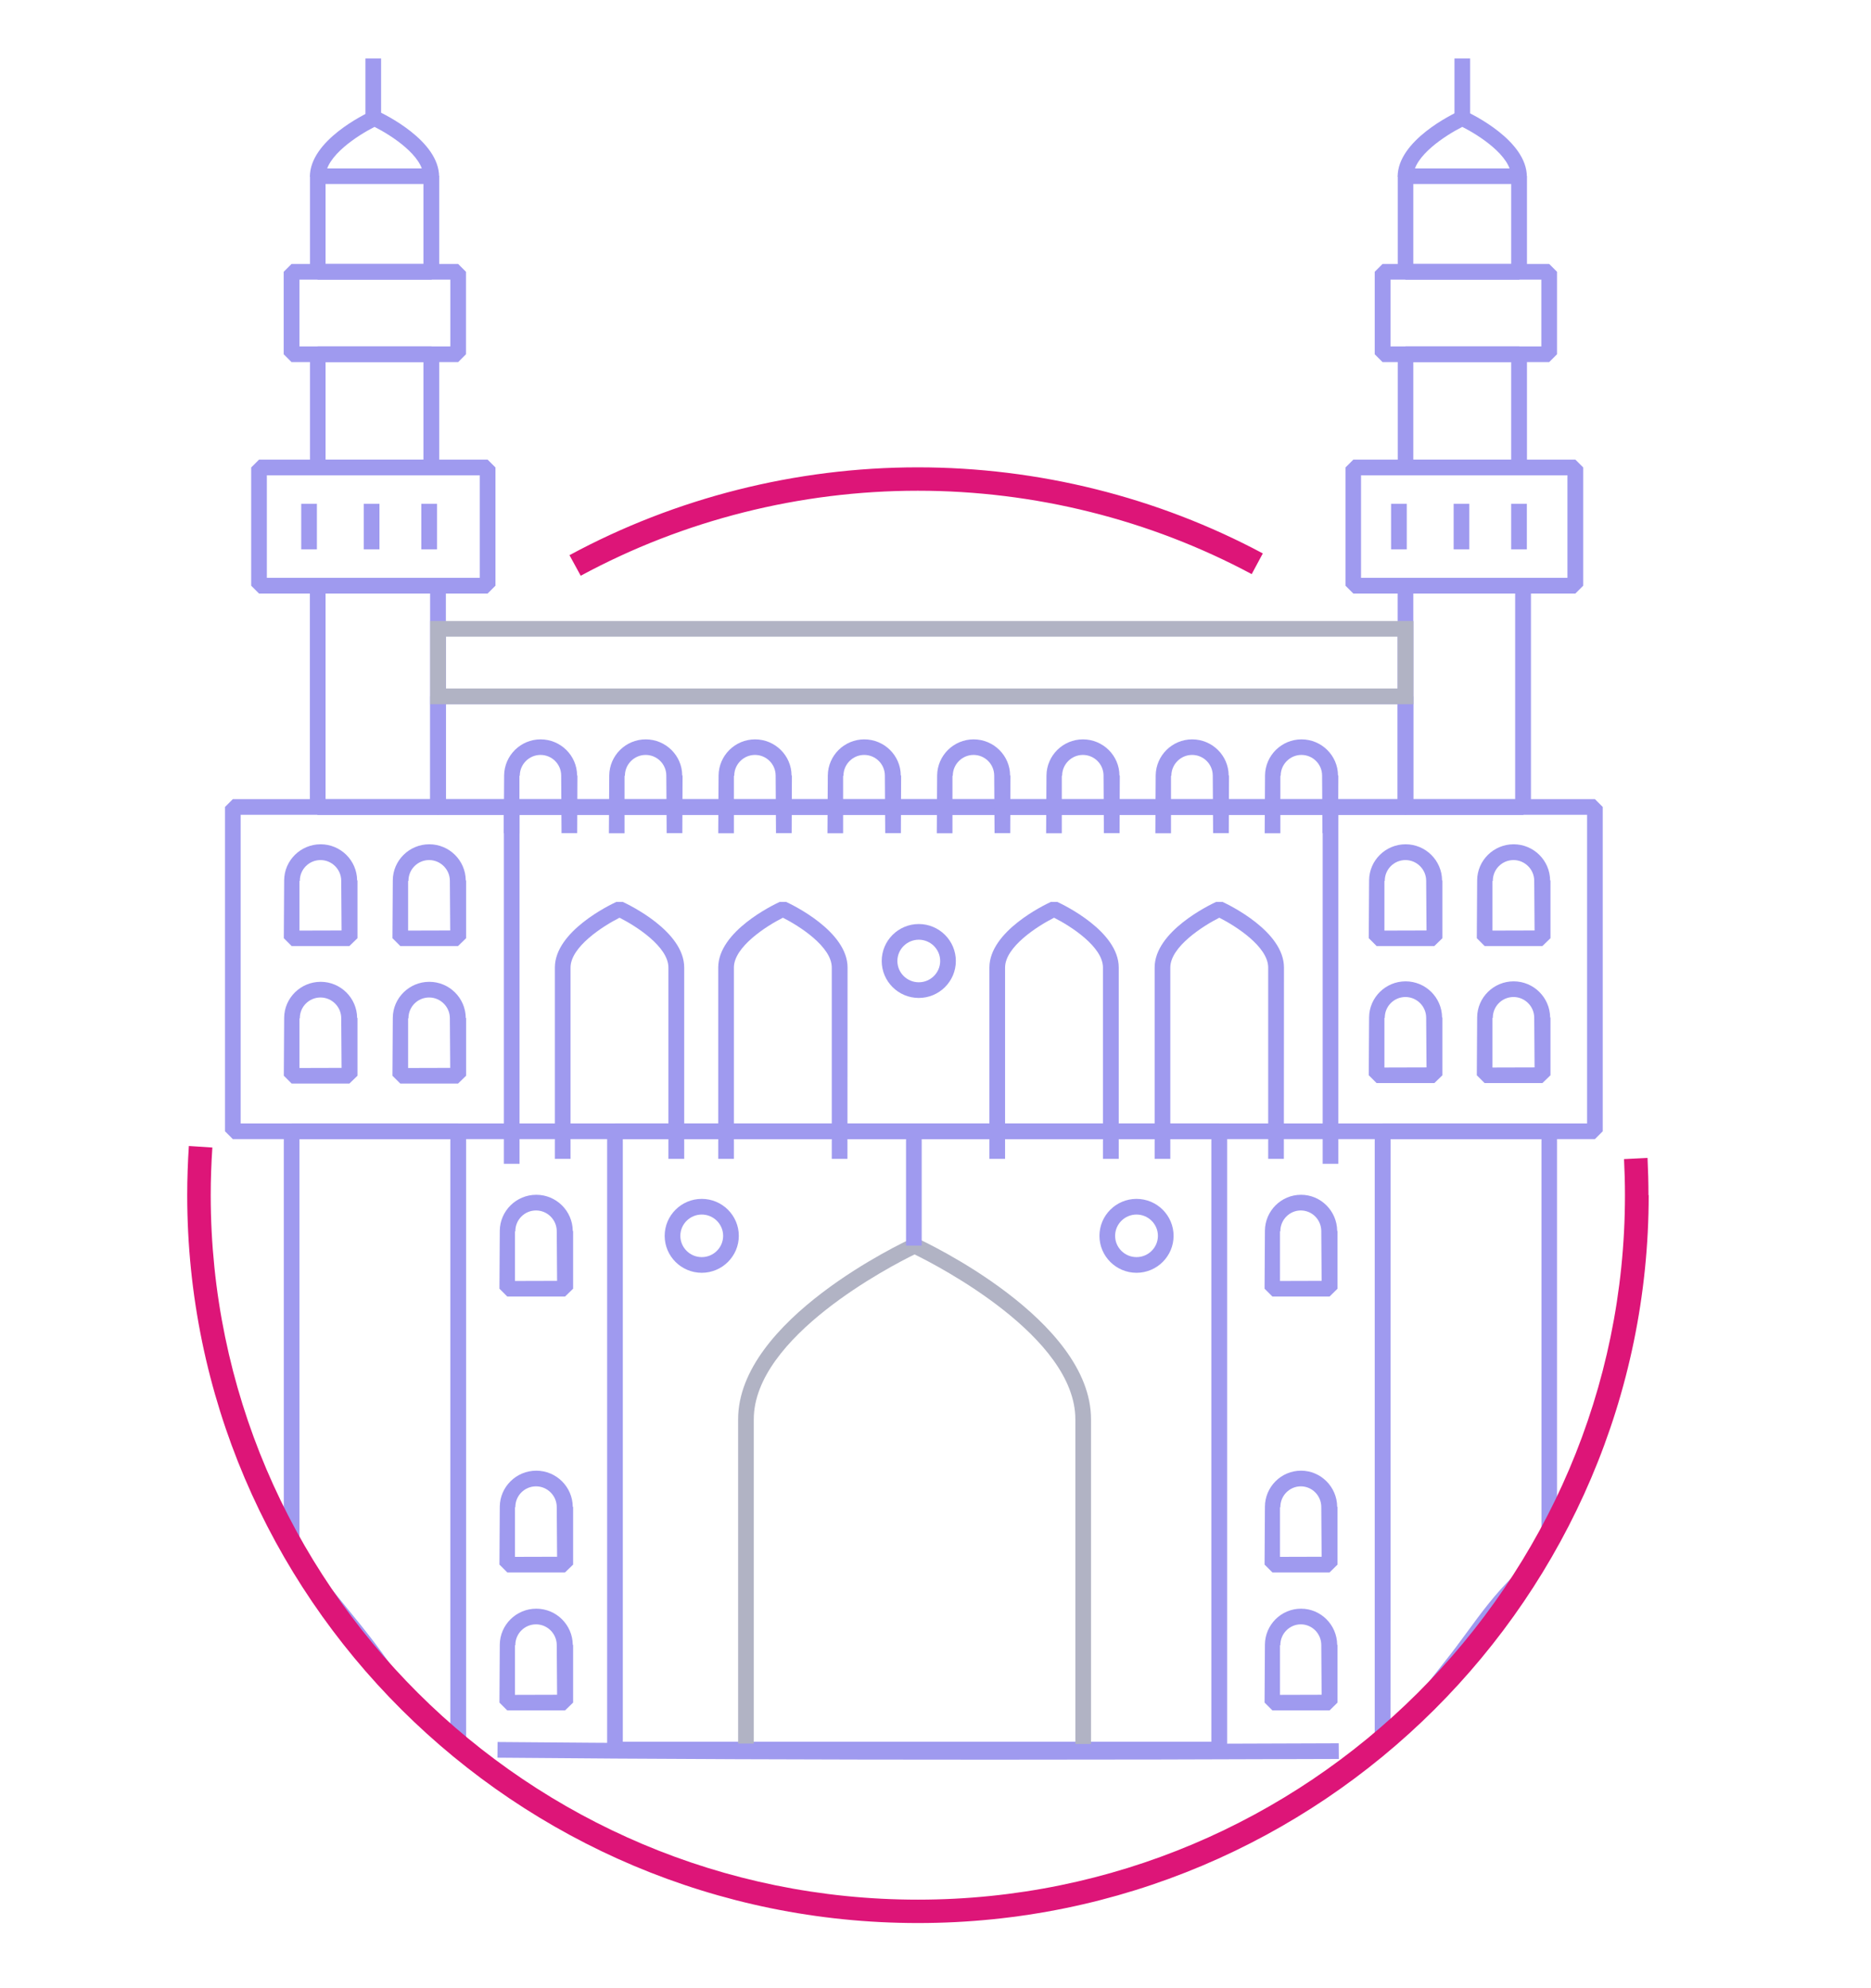 <svg xmlns="http://www.w3.org/2000/svg" viewBox="0 0 160 170" width="160" height="170">
	<style>
		tspan { white-space:pre }
		.shp0 { fill: #9f9aef } 
		.shp1 { fill: #b1b3c4 } 
		.shp2 { fill: #dd1578 } 
	</style>
	<g id="eProspects_x5F_Hyderabad copy">
		<g id="XMLID_196_ copy">
			<g id="XMLID_201_ copy">
				<g id="XMLID_384_ copy">
					<path id="XMLID_193_ copy" class="shp0" d="M136.39,97.4h-116.48l-0.67,-0.67v-27.73l0.67,-0.67h116.48l0.67,0.67v27.73zM20.58,96.06h115.14v-26.39h-115.14z" />
				</g>
				<g id="XMLID_380_ copy">
					<path id="XMLID_190_ copy" class="shp0" d="M38.73,149.73c-1.54,-1.39 -3.57,-3.24 -5.51,-5.22l-0.09,-0.12c-1.32,-2.14 -2.97,-4.16 -4.56,-6.12c-1.44,-1.76 -2.92,-3.59 -4.19,-5.52l-0.11,-0.37v-35.65l0.67,-0.67h14.25l0.67,0.67v52.5zM34.23,143.62c1.46,1.49 2.97,2.9 4.28,4.1v-50.32h-12.9v34.78c1.21,1.82 2.63,3.56 4,5.24c1.61,1.97 3.26,4.01 4.62,6.19z" />
				</g>
				<g id="XMLID_376_ copy">
					<path id="XMLID_187_ copy" class="shp0" d="M104.27,150.27h-51.68l-0.67,-0.67v-52.87l0.67,-0.67h51.68l0.67,0.67v52.87zM53.26,148.93h50.33v-51.53h-50.33z" />
				</g>
				<g id="XMLID_372_ copy">
					<path id="XMLID_184_ copy" class="shp0" d="M118.63,148.9l-1.07,-0.54v-51.63l0.67,-0.67h14.25l0.67,0.67v34.36l-0.08,0.33c-0.72,1.28 -1.44,2.55 -2.18,3.82l-0.18,0.2c-0.11,0.08 -0.22,0.17 -0.33,0.27c-1.45,1.39 -2.61,2.97 -3.84,4.64c-0.61,0.83 -1.23,1.68 -1.89,2.5c-0.27,0.33 -0.54,0.69 -0.82,1.05c-1.35,1.75 -2.89,3.73 -4.81,4.75c-0.14,0.08 -0.27,0.16 -0.38,0.25zM118.91,147.16c1.44,-0.96 2.72,-2.61 3.85,-4.08c0.29,-0.37 0.57,-0.73 0.84,-1.07c0.64,-0.8 1.26,-1.64 1.86,-2.46c1.2,-1.64 2.45,-3.34 3.99,-4.81c0.11,-0.11 0.23,-0.21 0.35,-0.3c0.68,-1.17 1.35,-2.34 2.02,-3.53v-33.51h-12.9z" />
				</g>
				<g id="XMLID_368_ copy">
					<path id="XMLID_181_ copy" class="shp0" d="M130.25,69.68h-10.06l-0.67,-0.67v-18.93l0.67,-0.67h10.06l0.67,0.67v18.93zM120.86,68.34h8.71v-17.59h-8.71z" />
				</g>
				<g id="XMLID_364_ copy">
					<path id="XMLID_178_ copy" class="shp0" d="M37.46,69.68h-10.29l-0.67,-0.67v-18.93l0.67,-0.67h10.29l0.67,0.67v18.93zM27.84,68.34h8.94v-17.59h-8.94z" />
				</g>
				<g id="XMLID_360_ copy">
					<path id="XMLID_175_ copy" class="shp0" d="M41.7,50.75h-19.55l-0.67,-0.67v-10.11l0.67,-0.67h19.55l0.67,0.67v10.11zM22.82,49.41h18.21v-8.77h-18.21z" />
				</g>
				<g id="XMLID_356_ copy">
					<path id="XMLID_172_ copy" class="shp0" d="M134.72,50.75h-18.99l-0.67,-0.67v-10.11l0.67,-0.67h18.99l0.67,0.67v10.11zM116.39,49.41h17.65v-8.77h-17.65z" />
				</g>
				<g id="XMLID_352_ copy">
					<path id="XMLID_169_ copy" class="shp0" d="M39.18,30.96h-14.25l-0.67,-0.67v-7.05l0.67,-0.67h14.25l0.67,0.67v7.05zM25.61,29.62h12.9v-5.71h-12.9z" />
				</g>
				<g id="XMLID_348_ copy">
					<path id="XMLID_166_ copy" class="shp0" d="M132.48,30.96h-14.25l-0.67,-0.67v-7.05l0.67,-0.67h14.25l0.67,0.67v7.05zM118.91,29.62h12.9v-5.71h-12.9z" />
				</g>
				<g id="XMLID_344_ copy">
					<path id="XMLID_163_ copy" class="shp0" d="M120.19,69.68h-82.73l-0.67,-0.67v-9.46l0.67,-0.67h82.73l0.67,0.67v9.46zM38.13,68.34h81.39v-8.13h-81.39z" />
				</g>
				<g id="XMLID_340_ copy">
					<path id="XMLID_160_ copy" class="shp1" d="M36.79,60.21v-7.11h84.08v7.11zM38.13,58.87h81.39v-4.43h-81.39z" />
				</g>
				<g id="XMLID_336_ copy">
					<path id="XMLID_157_ copy" class="shp0" d="M36.89,40.64h-9.71l-0.67,-0.67v-9.68l0.67,-0.67h9.71l0.67,0.67v9.68zM27.84,39.3h8.37v-8.34h-8.37z" />
				</g>
				<g id="XMLID_332_ copy">
					<path id="XMLID_154_ copy" class="shp0" d="M129.91,40.64h-9.71l-0.67,-0.67v-9.68l0.67,-0.67h9.71l0.67,0.67v9.68zM120.86,39.3h8.37v-8.34h-8.37z" />
				</g>
				<g id="XMLID_328_ copy">
					<path id="XMLID_151_ copy" class="shp0" d="M36.89,23.91h-9.71l-0.67,-0.67v-8.17l0.67,-0.67h9.71l0.67,0.67v8.17zM27.84,22.57h8.37v-6.84h-8.37z" />
				</g>
				<g id="XMLID_324_ copy">
					<path id="XMLID_148_ copy" class="shp0" d="M129.91,23.91h-9.71l-0.67,-0.67v-8.17l0.67,-0.67h9.71l0.67,0.67v8.17zM120.86,22.57h8.37v-6.84h-8.37z" />
				</g>
				<g id="XMLID_320_ copy">
					<path id="XMLID_145_ copy" class="shp0" d="M48.32,110.86h-4.94l-0.67,-0.67l0.03,-4.95c0.01,-1.7 1.41,-3.08 3.12,-3.08c1.71,0 3.1,1.38 3.12,3.08l0.03,0.03v4.92zM47.64,109.52l-0.03,-4.25c0,-0.97 -0.8,-1.77 -1.77,-1.77c-0.98,0 -1.77,0.79 -1.77,1.77l-0.03,0.03v4.23z" />
				</g>
				<g id="XMLID_316_ copy">
					<path id="XMLID_142_ copy" class="shp0" d="M29.88,80.89h-4.94l-0.67,-0.67l0.03,-4.95c0.01,-1.7 1.41,-3.08 3.12,-3.08c1.71,0 3.1,1.38 3.12,3.08l0.03,0.03v4.92zM29.21,79.56l-0.03,-4.25c0,-0.97 -0.8,-1.77 -1.77,-1.77c-0.98,0 -1.77,0.79 -1.77,1.77l-0.03,0.03v4.23z" />
				</g>
				<g id="XMLID_314_ copy">
					<path id="XMLID_141_ copy" class="shp0" d="M58.37,66.33l-0.03,-0.03c-0.01,-1.7 -1.41,-3.08 -3.12,-3.08c-1.71,0 -3.1,1.38 -3.12,3.08l-0.03,4.95h1.34v-4.9l0.03,-0.03c0,-0.97 0.8,-1.77 1.77,-1.77c0.98,0 1.77,0.79 1.77,1.77l0.03,4.92h1.34z" />
				</g>
				<g id="XMLID_312_ copy">
					<path id="XMLID_140_ copy" class="shp0" d="M49.38,66.33l-0.03,-0.03c-0.01,-1.7 -1.41,-3.08 -3.12,-3.08c-1.71,0 -3.1,1.38 -3.12,3.08l-0.03,4.95h1.34v-4.9l0.03,-0.03c0,-0.97 0.8,-1.77 1.77,-1.77c0.98,0 1.77,0.79 1.77,1.77l0.03,4.92h1.34z" />
				</g>
				<g id="XMLID_310_ copy">
					<path id="XMLID_139_ copy" class="shp0" d="M67.72,66.33l-0.03,-0.03c-0.01,-1.7 -1.41,-3.08 -3.12,-3.08c-1.71,0 -3.1,1.38 -3.12,3.08l-0.03,4.95h1.34v-4.9l0.03,-0.03c0,-0.97 0.8,-1.77 1.77,-1.77c0.98,0 1.77,0.79 1.77,1.77l0.03,4.92h1.34z" />
				</g>
				<g id="XMLID_308_ copy">
					<path id="XMLID_138_ copy" class="shp0" d="M77.06,66.33l-0.03,-0.03c-0.01,-1.7 -1.41,-3.08 -3.12,-3.08c-1.71,0 -3.1,1.38 -3.12,3.08l-0.03,4.95h1.34v-4.9l0.03,-0.03c0,-0.97 0.8,-1.77 1.77,-1.77c0.98,0 1.77,0.79 1.77,1.77l0.03,4.92h1.34z" />
				</g>
				<g id="XMLID_306_ copy">
					<path id="XMLID_137_ copy" class="shp0" d="M86.41,66.33l-0.03,-0.03c-0.01,-1.7 -1.41,-3.08 -3.12,-3.08c-1.71,0 -3.1,1.38 -3.12,3.08l-0.03,4.95h1.34v-4.9l0.03,-0.03c0,-0.97 0.8,-1.77 1.77,-1.77c0.98,0 1.77,0.79 1.77,1.77l0.03,4.92h1.34z" />
				</g>
				<g id="XMLID_304_ copy">
					<path id="XMLID_136_ copy" class="shp0" d="M95.76,66.33l-0.03,-0.03c-0.01,-1.7 -1.41,-3.08 -3.12,-3.08c-1.71,0 -3.1,1.38 -3.12,3.08l-0.03,4.95h1.34v-4.9l0.03,-0.03c0,-0.97 0.8,-1.77 1.77,-1.77c0.98,0 1.77,0.79 1.77,1.77l0.03,4.92h1.34z" />
				</g>
				<g id="XMLID_302_ copy">
					<path id="XMLID_135_ copy" class="shp0" d="M105.1,66.33l-0.03,-0.03c-0.01,-1.7 -1.41,-3.08 -3.12,-3.08c-1.71,0 -3.1,1.38 -3.12,3.08l-0.03,4.95h1.34v-4.9l0.03,-0.03c0,-0.97 0.8,-1.77 1.77,-1.77c0.98,0 1.77,0.79 1.77,1.77l0.03,4.92h1.34z" />
				</g>
				<g id="XMLID_300_ copy">
					<path id="XMLID_134_ copy" class="shp0" d="M114.45,66.33l-0.03,-0.03c-0.01,-1.7 -1.41,-3.08 -3.12,-3.08c-1.71,0 -3.1,1.38 -3.12,3.08l-0.03,4.95h1.34v-4.9l0.03,-0.03c0,-0.97 0.8,-1.77 1.77,-1.77c0.98,0 1.77,0.79 1.77,1.77l0.03,4.92h1.34z" />
				</g>
				<g id="XMLID_296_ copy">
					<path id="XMLID_131_ copy" class="shp0" d="M39.17,80.89h-4.94l-0.67,-0.67l0.03,-4.95c0.01,-1.7 1.41,-3.08 3.12,-3.08c1.71,0 3.1,1.38 3.12,3.08l0.03,0.03v4.92zM38.5,79.56l-0.03,-4.25c0,-0.97 -0.8,-1.77 -1.77,-1.77c-0.98,0 -1.77,0.79 -1.77,1.77l-0.03,0.03v4.23z" />
				</g>
				<g id="XMLID_292_ copy">
					<path id="XMLID_128_ copy" class="shp0" d="M131.9,80.89h-4.94l-0.67,-0.67l0.03,-4.95c0.01,-1.7 1.41,-3.08 3.12,-3.08c1.71,0 3.1,1.38 3.12,3.08l0.03,0.03v4.92zM131.23,79.56l-0.03,-4.25c0,-0.97 -0.8,-1.77 -1.77,-1.77c-0.98,0 -1.77,0.79 -1.77,1.77l-0.03,0.03v4.23z" />
				</g>
				<g id="XMLID_288_ copy">
					<path id="XMLID_125_ copy" class="shp0" d="M122.66,80.89h-4.94l-0.67,-0.67l0.03,-4.95c0.01,-1.7 1.41,-3.08 3.12,-3.08c1.71,0 3.1,1.38 3.12,3.08l0.03,0.03v4.92zM121.99,79.56l-0.03,-4.25c0,-0.97 -0.8,-1.77 -1.77,-1.77c-0.98,0 -1.77,0.79 -1.77,1.77l-0.03,0.03v4.23z" />
				</g>
				<g id="XMLID_284_ copy">
					<path id="XMLID_122_ copy" class="shp0" d="M122.66,92.61h-4.94l-0.67,-0.67l0.03,-4.95c0.01,-1.7 1.41,-3.08 3.12,-3.08c1.71,0 3.1,1.38 3.12,3.08l0.03,0.03v4.92zM121.99,91.27l-0.03,-4.25c0,-0.97 -0.8,-1.77 -1.77,-1.77c-0.98,0 -1.77,0.79 -1.77,1.77l-0.03,0.03v4.23z" />
				</g>
				<g id="XMLID_280_ copy">
					<path id="XMLID_119_ copy" class="shp0" d="M131.9,92.61h-4.94l-0.67,-0.67l0.03,-4.95c0.01,-1.7 1.41,-3.08 3.12,-3.08c1.71,0 3.1,1.38 3.12,3.08l0.03,0.03v4.92zM131.23,91.27l-0.03,-4.25c0,-0.97 -0.8,-1.77 -1.77,-1.77c-0.98,0 -1.77,0.79 -1.77,1.77l-0.03,0.03v4.23z" />
				</g>
				<g id="XMLID_276_ copy">
					<path id="XMLID_116_ copy" class="shp0" d="M39.17,92.65h-4.94l-0.67,-0.67l0.03,-4.95c0.01,-1.7 1.41,-3.08 3.12,-3.08c1.71,0 3.1,1.38 3.12,3.08l0.03,0.03v4.92zM38.5,91.31l-0.03,-4.25c0,-0.97 -0.8,-1.77 -1.77,-1.77c-0.98,0 -1.77,0.79 -1.77,1.77l-0.03,0.03v4.23z" />
				</g>
				<g id="XMLID_272_ copy">
					<path id="XMLID_113_ copy" class="shp0" d="M29.88,92.65h-4.94l-0.67,-0.67l0.03,-4.95c0.01,-1.7 1.41,-3.08 3.12,-3.08c1.71,0 3.1,1.38 3.12,3.08l0.03,0.03v4.92zM29.21,91.31l-0.03,-4.25c0,-0.97 -0.8,-1.77 -1.77,-1.77c-0.98,0 -1.77,0.79 -1.77,1.77l-0.03,0.03v4.23z" />
				</g>
				<g id="XMLID_268_ copy">
					<path id="XMLID_110_ copy" class="shp0" d="M113.7,110.86h-4.89l-0.67,-0.67l0.03,-4.95c0.01,-1.7 1.39,-3.08 3.09,-3.08c1.69,0 3.07,1.38 3.09,3.08l0.03,0.03v4.92zM113.02,109.52l-0.03,-4.25c0,-0.97 -0.78,-1.77 -1.75,-1.77c-0.96,0 -1.75,0.79 -1.75,1.77l-0.03,0.03v4.23z" />
				</g>
				<g id="XMLID_264_ copy">
					<path id="XMLID_107_ copy" class="shp0" d="M113.7,134.45h-4.89l-0.67,-0.67l0.03,-4.95c0.01,-1.7 1.39,-3.08 3.09,-3.08c1.69,0 3.07,1.38 3.09,3.08l0.03,0.03v4.92zM113.02,133.11l-0.03,-4.25c0,-0.97 -0.78,-1.77 -1.75,-1.77c-0.96,0 -1.75,0.79 -1.75,1.77l-0.03,0.03v4.23z" />
				</g>
				<g id="XMLID_260_ copy">
					<path id="XMLID_104_ copy" class="shp0" d="M113.7,146.25h-4.89l-0.67,-0.67l0.03,-4.95c0.01,-1.7 1.39,-3.08 3.09,-3.08c1.69,0 3.07,1.38 3.09,3.08l0.03,0.03v4.92zM113.02,144.91l-0.03,-4.25c0,-0.97 -0.78,-1.77 -1.75,-1.77c-0.96,0 -1.75,0.79 -1.75,1.77l-0.03,0.03v4.23z" />
				</g>
				<g id="XMLID_256_ copy">
					<path id="XMLID_101_ copy" class="shp0" d="M48.32,134.45h-4.94l-0.67,-0.67l0.03,-4.95c0.01,-1.7 1.41,-3.08 3.12,-3.08c1.71,0 3.1,1.38 3.12,3.08l0.03,0.03v4.92zM47.64,133.11l-0.03,-4.25c0,-0.97 -0.8,-1.77 -1.77,-1.77c-0.98,0 -1.77,0.79 -1.77,1.77l-0.03,0.03v4.23z" />
				</g>
				<g id="XMLID_252_ copy">
					<path id="XMLID_98_ copy" class="shp0" d="M48.32,146.25h-4.94l-0.67,-0.67l0.03,-4.95c0.01,-1.7 1.41,-3.08 3.12,-3.08c1.71,0 3.1,1.38 3.12,3.08l0.03,0.03v4.92zM47.64,144.91l-0.03,-4.25c0,-0.97 -0.8,-1.77 -1.77,-1.77c-0.98,0 -1.77,0.79 -1.77,1.77l-0.03,0.03v4.23z" />
				</g>
				<g id="XMLID_248_ copy">
					<path id="XMLID_95_ copy" class="shp0" d="M60.01,108.83c-1.75,0 -3.17,-1.42 -3.17,-3.16c0,-1.74 1.42,-3.16 3.17,-3.16c1.75,0 3.17,1.42 3.17,3.16c0,1.74 -1.42,3.16 -3.17,3.16zM60.01,103.85c-1.01,0 -1.83,0.82 -1.83,1.82c0,1 0.82,1.82 1.83,1.82c1.01,0 1.83,-0.82 1.83,-1.82c0,-1 -0.82,-1.82 -1.83,-1.82z" />
				</g>
				<g id="XMLID_244_ copy">
					<path id="XMLID_92_ copy" class="shp0" d="M78.57,85.33c-1.75,0 -3.17,-1.42 -3.17,-3.16c0,-1.74 1.42,-3.16 3.17,-3.16c1.75,0 3.17,1.42 3.17,3.16c0,1.74 -1.42,3.16 -3.17,3.16zM78.57,80.35c-1.01,0 -1.83,0.82 -1.83,1.82c0,1 0.82,1.82 1.83,1.82c1.01,0 1.83,-0.82 1.83,-1.82c0,-1 -0.82,-1.82 -1.83,-1.82z" />
				</g>
				<g id="XMLID_240_ copy">
					<path id="XMLID_89_ copy" class="shp0" d="M97.19,108.83c-1.75,0 -3.17,-1.42 -3.17,-3.16c0,-1.74 1.42,-3.16 3.17,-3.16c1.75,0 3.17,1.42 3.17,3.16c0,1.74 -1.42,3.16 -3.17,3.16zM97.19,103.85c-1.01,0 -1.83,0.82 -1.83,1.82c0,1 0.82,1.82 1.83,1.82c1.01,0 1.83,-0.82 1.83,-1.82c0,-1 -0.82,-1.82 -1.83,-1.82z" />
				</g>
				<g id="XMLID_238_ copy">
					<path id="XMLID_88_ copy" class="shp0" d="M43.09,99.51h1.34v-30.5h-1.34z" />
				</g>
				<g id="XMLID_236_ copy">
					<path id="XMLID_87_ copy" class="shp0" d="M113.11,99.51h1.34v-30.5h-1.34z" />
				</g>
				<g id="XMLID_234_ copy">
					<path id="XMLID_86_ copy" class="shp0" d="M32.31,9.5h-0.56c-0.54,0.25 -5.25,2.51 -5.25,5.61h1.34c0,-1.78 2.8,-3.56 4.19,-4.26c1.39,0.7 4.18,2.47 4.18,4.26h1.34c0,-3.1 -4.71,-5.36 -5.25,-5.61z" />
				</g>
				<g id="XMLID_232_ copy">
					<path id="XMLID_85_ copy" class="shp0" d="M58.51,99.09v-16.36c0,-3.1 -4.71,-5.36 -5.25,-5.61h-0.56c-0.54,0.25 -5.25,2.51 -5.25,5.61v16.36h1.34v-16.36c0,-1.78 2.8,-3.56 4.19,-4.26c1.39,0.7 4.18,2.47 4.18,4.26v16.36h1.34z" />
				</g>
				<g id="XMLID_230_ copy">
					<path id="XMLID_84_ copy" class="shp0" d="M72.48,82.73c0,-3.1 -4.71,-5.36 -5.25,-5.61h-0.56c-0.54,0.25 -5.25,2.51 -5.25,5.61v16.36h1.34v-16.36c0,-1.78 2.8,-3.56 4.19,-4.26c1.39,0.7 4.18,2.47 4.18,4.26v16.36h1.34z" />
				</g>
				<g id="XMLID_228_ copy">
					<path id="XMLID_83_ copy" class="shp1" d="M93.3,121.36c0,-8.53 -14.2,-15.17 -14.81,-15.45l-0.28,-0.13l-0.28,0.13c-0.6,0.28 -14.81,6.92 -14.81,15.45v28.55h1.34v-28.55c0,-7.06 11.76,-13.13 13.75,-14.1c1.99,0.97 13.75,7.04 13.75,14.1v28.74h1.34z" />
				</g>
				<g id="XMLID_226_ copy">
					<path id="XMLID_82_ copy" class="shp0" d="M95.67,99.09v-16.36c0,-3.1 -4.71,-5.36 -5.25,-5.61h-0.56c-0.54,0.25 -5.25,2.51 -5.25,5.61v16.36h1.34v-16.36c0,-1.78 2.8,-3.56 4.19,-4.26c1.39,0.7 4.18,2.47 4.18,4.26v16.36h1.34z" />
				</g>
				<g id="XMLID_224_ copy">
					<path id="XMLID_81_ copy" class="shp0" d="M109.8,82.73c0,-3.1 -4.71,-5.36 -5.25,-5.61h-0.56c-0.54,0.25 -5.25,2.51 -5.25,5.61v16.36h1.34v-16.36c0,-1.78 2.8,-3.56 4.19,-4.26c1.39,0.7 4.18,2.47 4.18,4.26v16.36h1.34z" />
				</g>
				<g id="XMLID_222_ copy">
					<path id="XMLID_80_ copy" class="shp0" d="M125.33,9.5h-0.56c-0.54,0.25 -5.25,2.51 -5.25,5.61h1.34c0,-1.78 2.8,-3.56 4.19,-4.26c1.39,0.7 4.18,2.47 4.18,4.26h1.34c0,-3.1 -4.71,-5.36 -5.25,-5.61z" />
				</g>
				<g id="XMLID_220_ copy">
					<path id="XMLID_79_ copy" class="shp0" d="M124.38,10.1h1.34v-5.1h-1.34z" />
				</g>
				<g id="XMLID_218_ copy">
					<path id="XMLID_78_ copy" class="shp0" d="M31.25,10.1h1.34v-5.1h-1.34z" />
				</g>
				<g id="XMLID_216_ copy">
					<path id="XMLID_77_ copy" class="shp0" d="M114.49,150.4l-0.01,-1.34c-27.64,0.11 -50.49,0.08 -71.93,-0.11l-0.01,1.34c13.3,0.12 27.14,0.17 42.33,0.17c9.31,0 19.12,-0.02 29.62,-0.06z" />
				</g>
				<g id="XMLID_214_ copy">
					<path id="XMLID_76_ copy" class="shp0" d="M77.48,106.51h1.34v-9.78h-1.34z" />
				</g>
				<g id="XMLID_212_ copy">
					<path id="XMLID_75_ copy" class="shp0" d="M25.76,46.97h1.34v-3.89h-1.34z" />
				</g>
				<g id="XMLID_210_ copy">
					<path id="XMLID_74_ copy" class="shp0" d="M31.11,46.97h1.34v-3.89h-1.34z" />
				</g>
				<g id="XMLID_208_ copy">
					<path id="XMLID_73_ copy" class="shp0" d="M36.03,46.97h1.34v-3.89h-1.34z" />
				</g>
				<g id="XMLID_206_ copy">
					<path id="XMLID_72_ copy" class="shp0" d="M118.96,46.97h1.34v-3.89h-1.34z" />
				</g>
				<g id="XMLID_204_ copy">
					<path id="XMLID_71_ copy" class="shp0" d="M124.31,46.97h1.34v-3.89h-1.34z" />
				</g>
				<g id="XMLID_202_ copy">
					<path id="XMLID_70_ copy" class="shp0" d="M129.23,46.97h1.34v-3.89h-1.34z" />
				</g>
			</g>
			<g id="XMLID_199_ copy">
				<path id="XMLID_69_ copy" class="shp2" d="M140.97,102.19c0,-1.06 -0.03,-2.13 -0.08,-3.18l-2.01,0.1c0.05,1.01 0.08,2.05 0.08,3.08c0,33.21 -27.13,60.24 -60.47,60.24c-33.34,0 -60.47,-27.02 -60.47,-60.24c0,-1.35 0.05,-2.72 0.14,-4.07l-2.01,-0.13c-0.09,1.39 -0.14,2.8 -0.14,4.2c0,34.32 28.03,62.24 62.49,62.24c34.45,0 62.48,-27.92 62.49,-62.24z" />
			</g>
			<g id="XMLID_197_ copy">
				<path id="XMLID_68_ copy" class="shp2" d="M78.49,41.96c9.96,0 19.83,2.46 28.55,7.13l0.95,-1.77c-9.01,-4.82 -19.21,-7.36 -29.51,-7.36c-10.4,0 -20.7,2.6 -29.78,7.51l0.96,1.76c8.79,-4.76 18.76,-7.27 28.82,-7.27z" />
			</g>
		</g>
	</g>
</svg>